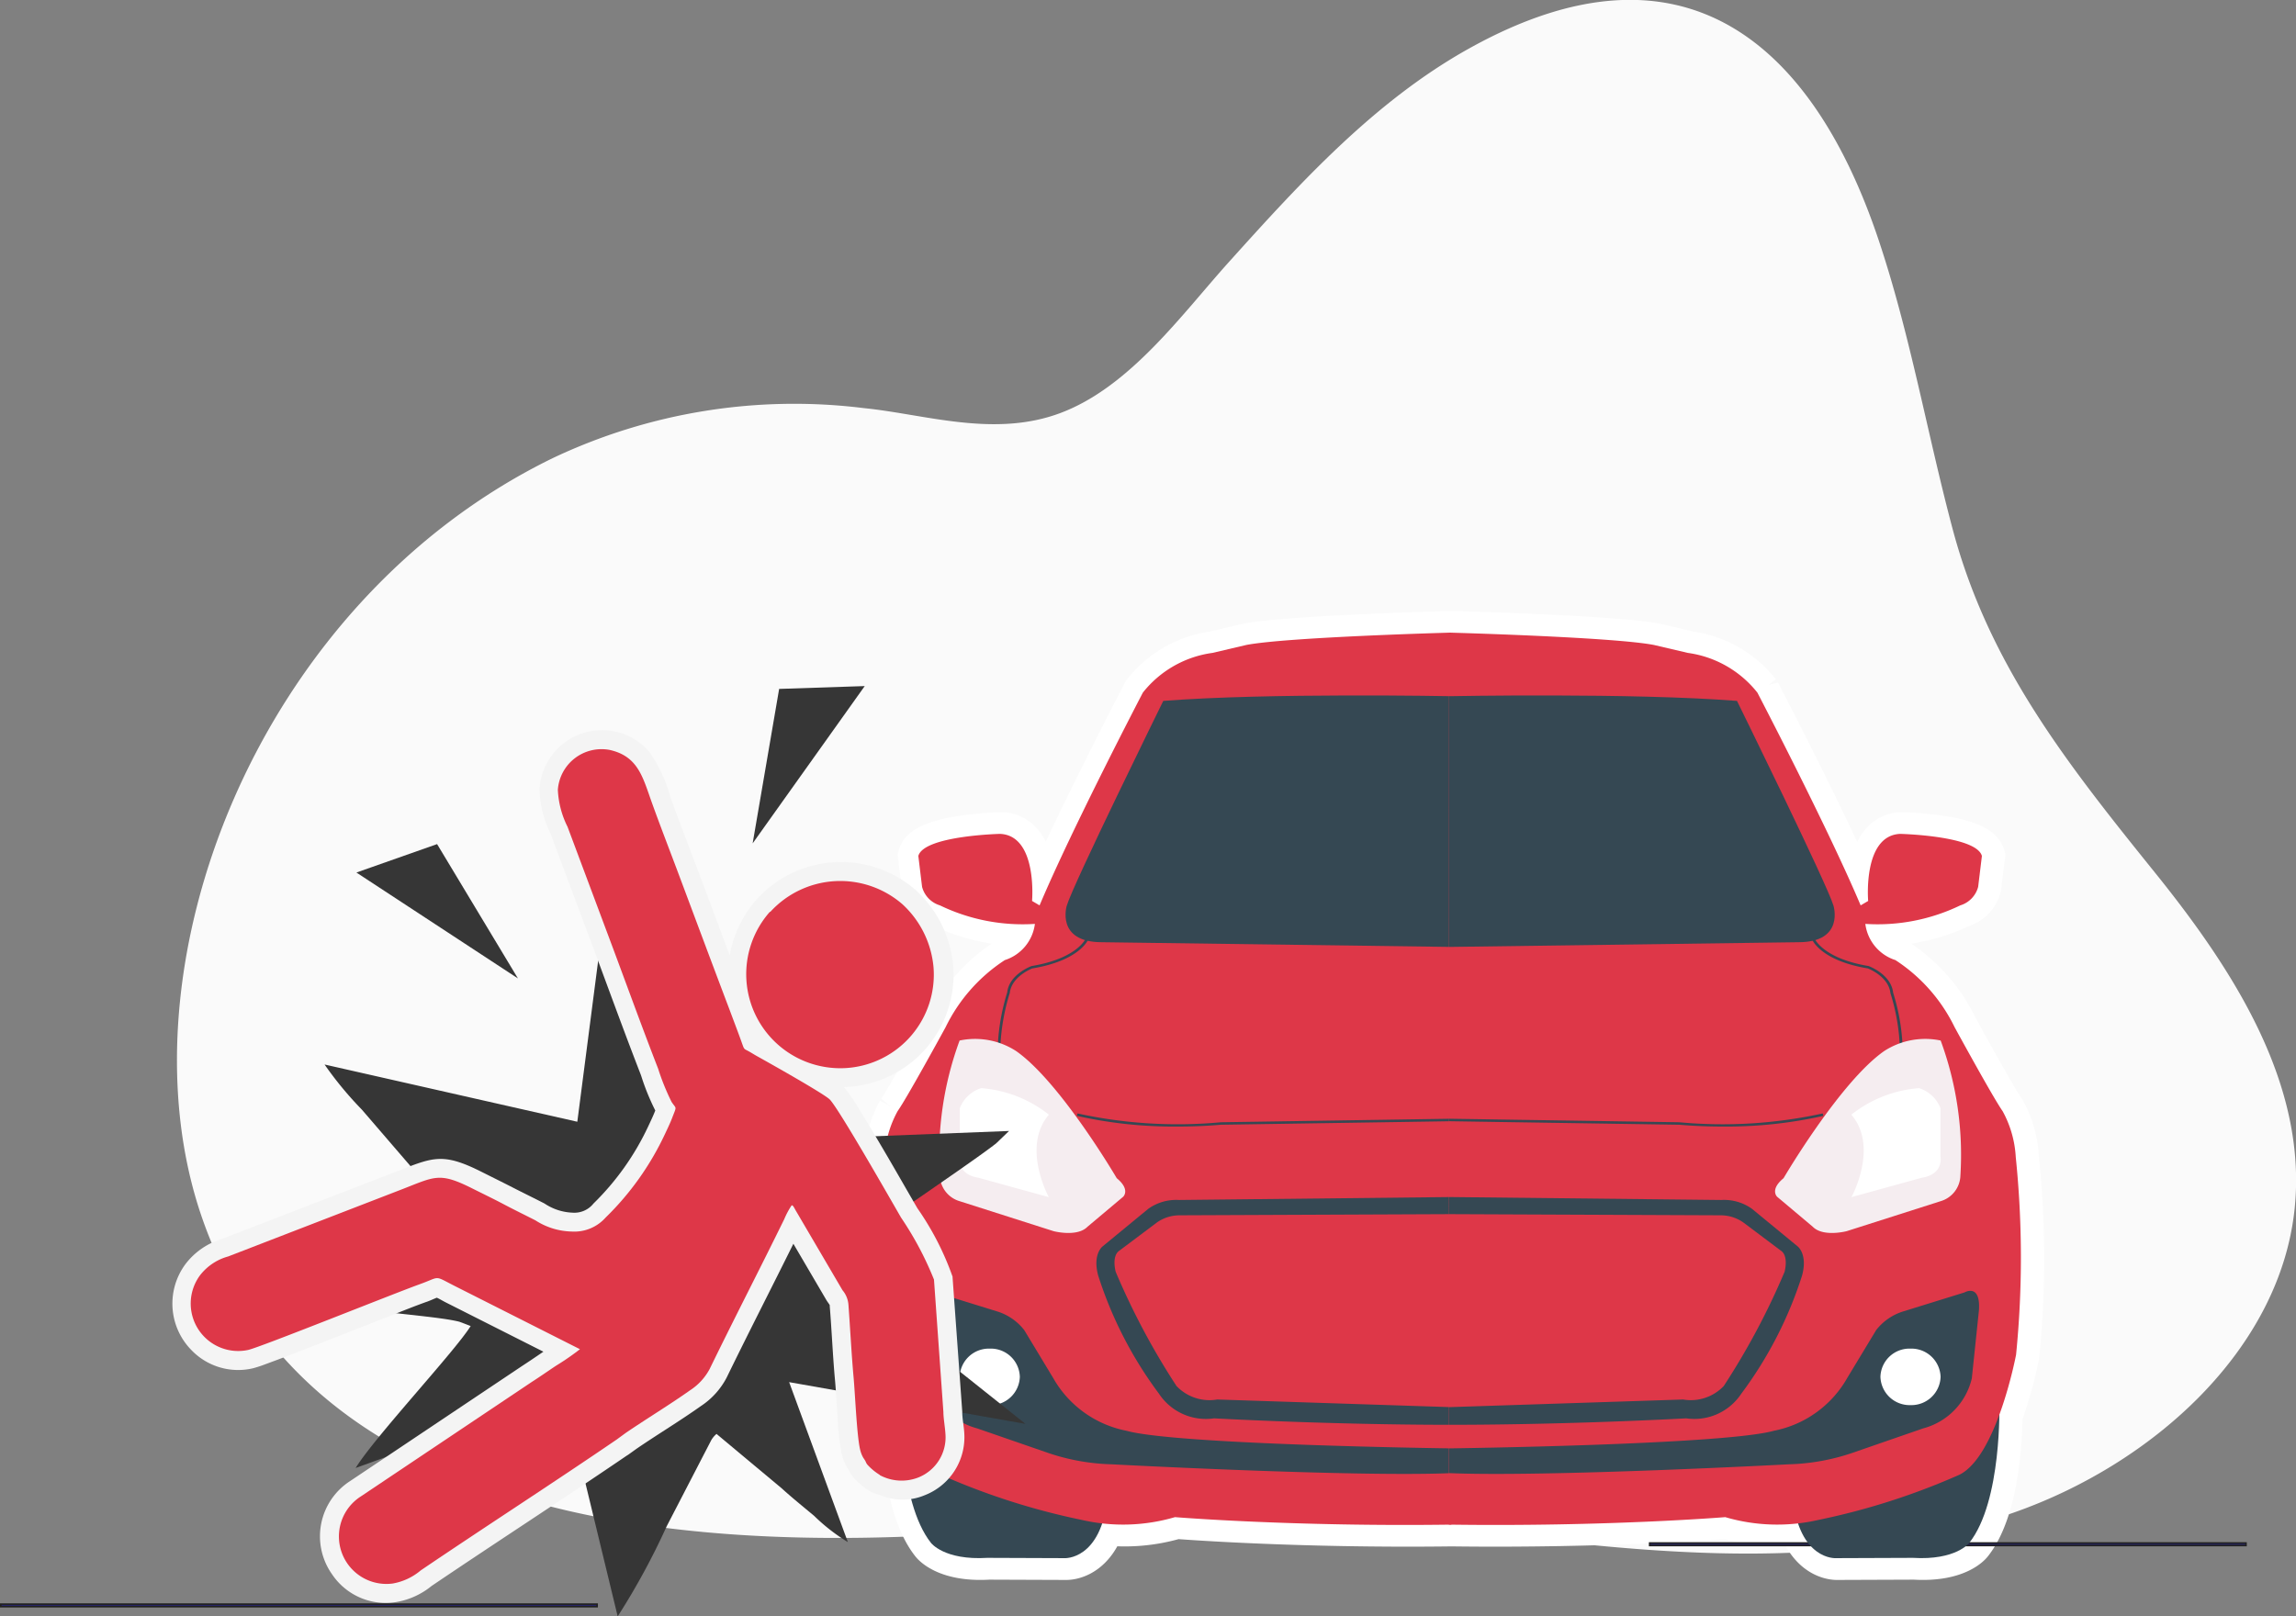 <svg xmlns="http://www.w3.org/2000/svg" width="71.145" height="50.097" viewBox="0 0 71.145 50.097"><rect x="0" y="0" width="71.145" height="50.097" fill="#808080" stroke="none"/><defs><style>.a{fill:#fafafa;}.b{fill:#fff;}.c,.e{fill:none;stroke-miterlimit:2.613;}.c{stroke:#fff;stroke-width:1.351px;}.d{fill:#272568;}.e{stroke:#212121;stroke-width:0.048px;}.f{fill:#354853;}.g,.l{fill:#de3748;}.h{fill:#f5edf0;}.i,.j{fill:#363636;}.j,.k,.l{fill-rule:evenodd;}.k{fill:#f4f4f4;}</style></defs><g transform="translate(0.024)"><path class="a" d="M-2050.516,902c-5.924,1.3-11.979.082-17.913-.508-3.907-.389-7.673.141-11.589.428-9.956.73-21-.555-24.184-9.755-2.654-7.667,1.635-19.042,10.879-23.545a17.469,17.469,0,0,1,9.629-1.545c1.907.192,4.034.923,6.089.153,2.167-.813,3.77-3.069,5.235-4.694,2.18-2.42,4.482-4.956,7.407-6.592,6.708-3.752,10.7-.094,12.713,5.92.979,2.924,1.5,5.971,2.29,8.945,1.119,4.218,3.547,7.281,6.282,10.675,2.435,3.023,4.713,6.558,4.321,10.393-.445,4.353-4.366,7.922-8.739,9.444a20.97,20.97,0,0,1-2.417.681" transform="translate(2110.437 -854.426)"/><path class="b" d="M-2045.7,892.32a3.332,3.332,0,0,0-.408-1.422c-.292-.411-1.486-2.6-1.486-2.6a5.181,5.181,0,0,0-1.835-2.08,1.358,1.358,0,0,1-.932-1.122,5.886,5.886,0,0,0,2.942-.574.815.815,0,0,0,.554-.574l.117-.958c-.175-.63-2.534-.684-2.534-.684-1.165.054-.99,2.079-.99,2.079l-.234.137c-1.02-2.408-3.2-6.594-3.2-6.594a3.319,3.319,0,0,0-2.155-1.231l-1.048-.246c-1.2-.23-5.676-.364-6.281-.381v0h-.07v0c-.6.017-5.087.151-6.281.381l-1.048.246a3.319,3.319,0,0,0-2.156,1.231s-2.185,4.186-3.2,6.594l-.233-.137s.175-2.025-.99-2.079c0,0-2.359.054-2.534.684l.117.958a.814.814,0,0,0,.552.574,5.892,5.892,0,0,0,2.943.574,1.358,1.358,0,0,1-.932,1.122,5.177,5.177,0,0,0-1.836,2.08s-1.194,2.189-1.485,2.6a3.323,3.323,0,0,0-.408,1.422,30.439,30.439,0,0,0-.011,6.129,13.285,13.285,0,0,0,.522,1.866c.012.839.126,2.946.932,3.963,0,0,.408.547,1.748.465l2.388.009s.787.046,1.168-1.077a5.6,5.6,0,0,0,2.253-.195s3.653.294,8.529.232c4.876.062,8.53-.232,8.53-.232a5.6,5.6,0,0,0,2.252.195c.381,1.124,1.169,1.077,1.169,1.077l2.388-.009c1.34.082,1.748-.465,1.748-.465.806-1.017.92-3.124.932-3.963a13.358,13.358,0,0,0,.521-1.866A30.385,30.385,0,0,0-2045.7,892.32Z" transform="translate(2108.178 -856.459)"/><path class="c" d="M-2045.7,892.32a3.332,3.332,0,0,0-.408-1.422c-.292-.411-1.486-2.6-1.486-2.6a5.181,5.181,0,0,0-1.835-2.08,1.358,1.358,0,0,1-.932-1.122,5.886,5.886,0,0,0,2.942-.574.815.815,0,0,0,.554-.574l.117-.958c-.175-.63-2.534-.684-2.534-.684-1.165.054-.99,2.079-.99,2.079l-.234.137c-1.02-2.408-3.2-6.594-3.2-6.594a3.319,3.319,0,0,0-2.155-1.231l-1.048-.246c-1.2-.23-5.676-.364-6.281-.381v0h-.07v0c-.6.017-5.087.151-6.281.381l-1.048.246a3.319,3.319,0,0,0-2.156,1.231s-2.185,4.186-3.2,6.594l-.233-.137s.175-2.025-.99-2.079c0,0-2.359.054-2.534.684l.117.958a.814.814,0,0,0,.552.574,5.892,5.892,0,0,0,2.943.574,1.358,1.358,0,0,1-.932,1.122,5.177,5.177,0,0,0-1.836,2.08s-1.194,2.189-1.485,2.6a3.323,3.323,0,0,0-.408,1.422,30.439,30.439,0,0,0-.011,6.129,13.285,13.285,0,0,0,.522,1.866c.012.839.126,2.946.932,3.963,0,0,.408.547,1.748.465l2.388.009s.787.046,1.168-1.077a5.6,5.6,0,0,0,2.253-.195s3.653.294,8.529.232c4.876.062,8.53-.232,8.53-.232a5.6,5.6,0,0,0,2.252.195c.381,1.124,1.169,1.077,1.169,1.077l2.388-.009c1.34.082,1.748-.465,1.748-.465.806-1.017.92-3.124.932-3.963a13.358,13.358,0,0,0,.521-1.866A30.385,30.385,0,0,0-2045.7,892.32Z" transform="translate(2108.178 -856.459)"/><rect class="d" width="18.479" height="0.079" transform="translate(51.093 47.823)"/><rect class="e" width="18.479" height="0.079" transform="translate(51.093 47.823)"/><path class="f" d="M-2080.219,902.431s-.088,3.037.931,4.324c0,0,.408.547,1.748.465l2.389.009s1.135.073,1.339-1.9Z" transform="translate(2108.111 -858.936)"/><path class="g" d="M-2063.237,876.066s-5.068.137-6.35.383l-1.049.246a3.32,3.32,0,0,0-2.156,1.231s-2.184,4.186-3.2,6.594l-.233-.137s.175-2.025-.99-2.079c0,0-2.359.054-2.534.684l.116.958a.817.817,0,0,0,.554.574,5.885,5.885,0,0,0,2.942.574,1.356,1.356,0,0,1-.932,1.122,5.181,5.181,0,0,0-1.835,2.08s-1.194,2.189-1.486,2.6a3.334,3.334,0,0,0-.408,1.422,30.466,30.466,0,0,0-.01,6.129s.593,3.147,1.758,3.721a21.454,21.454,0,0,0,4.37,1.4,5.708,5.708,0,0,0,2.883-.087s3.67.3,8.564.232Z" transform="translate(2108.181 -856.459)"/><path class="f" d="M-2062.538,895.374l-8.437.091a1.487,1.487,0,0,0-.951.274l-1.418,1.167s-.311.237-.136.894a12.414,12.414,0,0,0,1.884,3.667,1.742,1.742,0,0,0,1.709.766s3.583.2,7.35.2v-.547l-7.253-.237a1.411,1.411,0,0,1-1.262-.419,22.454,22.454,0,0,1-1.884-3.539s-.136-.492.117-.657l1.165-.875a1.224,1.224,0,0,1,.7-.219l8.418-.036Z" transform="translate(2107.483 -858.273)"/><path class="f" d="M-2079.073,898.631s-.5-.292-.447.547l.221,2.116a2.1,2.1,0,0,0,1.507,1.551l2.215.766a6.63,6.63,0,0,0,1.942.347s7.5.4,10.535.274v-.767s-8.515-.109-10.069-.547a3.349,3.349,0,0,1-2.271-1.642l-.893-1.478a1.7,1.7,0,0,0-.854-.583Z" transform="translate(2108.046 -858.574)"/><path class="b" d="M-2076.345,901.434a.906.906,0,0,1-.932.876.906.906,0,0,1-.932-.876.905.905,0,0,1,.932-.875.9.9,0,0,1,.932.875" transform="translate(2107.922 -858.76)"/><path class="f" d="M-2071.56,878.384s-2.8,5.692-2.991,6.349c0,0-.349,1.131,1.088,1.131l10.826.146v-7.771s-5.7-.109-8.923.146" transform="translate(2107.582 -856.661)"/><path class="f" d="M-2076.823,889.853h-.083a6.565,6.565,0,0,1,.292-1.654c.059-.556.725-.807.753-.818,1.447-.24,1.692-.873,1.694-.879l.079.024c-.01.028-.259.681-1.751.929,0,0-.639.243-.695.759a6.505,6.505,0,0,0-.291,1.638" transform="translate(2107.8 -857.439)"/><path class="f" d="M-2071.061,892.92a13.7,13.7,0,0,1-3.142-.331l.022-.075a14.5,14.5,0,0,0,4.442.273l7.138-.109v.077l-7.135.109c-.467.04-.911.056-1.326.056" transform="translate(2107.546 -858.004)"/><path class="f" d="M-2043.317,902.431s.088,3.037-.932,4.324c0,0-.408.547-1.748.465l-2.389.009s-1.135.073-1.339-1.9Z" transform="translate(2105.246 -858.936)"/><path class="g" d="M-2061.474,876.066s5.069.137,6.35.383l1.049.246a3.321,3.321,0,0,1,2.156,1.231s2.184,4.186,3.2,6.594l.233-.137s-.175-2.025.99-2.079c0,0,2.359.054,2.534.684l-.116.958a.817.817,0,0,1-.554.574,5.886,5.886,0,0,1-2.942.574,1.356,1.356,0,0,0,.932,1.122,5.179,5.179,0,0,1,1.835,2.08s1.194,2.189,1.486,2.6a3.332,3.332,0,0,1,.408,1.422,30.466,30.466,0,0,1,.01,6.129s-.593,3.147-1.758,3.721a21.457,21.457,0,0,1-4.37,1.4,5.709,5.709,0,0,1-2.883-.087s-3.67.3-8.564.232Z" transform="translate(2106.35 -856.459)"/><path class="f" d="M-2061.474,895.374l8.437.091a1.487,1.487,0,0,1,.951.274l1.418,1.167s.311.237.136.894a12.407,12.407,0,0,1-1.884,3.667,1.742,1.742,0,0,1-1.709.766s-3.582.2-7.35.2v-.547l7.253-.237a1.411,1.411,0,0,0,1.262-.419,22.441,22.441,0,0,0,1.884-3.539s.136-.492-.117-.657l-1.165-.875a1.224,1.224,0,0,0-.7-.219l-8.418-.036Z" transform="translate(2106.35 -858.273)"/><path class="f" d="M-2045.5,898.631s.5-.292.447.547l-.221,2.116a2.1,2.1,0,0,1-1.507,1.551l-2.214.766a6.63,6.63,0,0,1-1.942.347s-7.5.4-10.535.274v-.767s8.515-.109,10.069-.547a3.349,3.349,0,0,0,2.272-1.642l.893-1.478a1.7,1.7,0,0,1,.854-.583Z" transform="translate(2106.35 -858.574)"/><path class="b" d="M-2046.72,901.434a.906.906,0,0,0,.932.876.906.906,0,0,0,.932-.876.905.905,0,0,0-.932-.875.9.9,0,0,0-.932.875" transform="translate(2104.964 -858.76)"/><path class="f" d="M-2052.551,878.384s2.8,5.692,2.991,6.349c0,0,.35,1.131-1.087,1.131l-10.827.146v-7.771s5.7-.109,8.923.146" transform="translate(2106.35 -856.661)"/><path class="f" d="M-2046.259,889.853h-.082a6.4,6.4,0,0,0-.29-1.631c-.056-.525-.7-.767-.7-.768-1.485-.246-1.733-.9-1.743-.927l.079-.024c0,.006.247.639,1.686.877.036.013.7.264.762.828a6.425,6.425,0,0,1,.292,1.645" transform="translate(2105.185 -857.439)"/><path class="f" d="M-2053.015,892.92c-.415,0-.86-.016-1.328-.056l-7.132-.109v-.077l7.135.109a14.505,14.505,0,0,0,4.445-.273l.022.075a13.708,13.708,0,0,1-3.143.331" transform="translate(2106.35 -858.004)"/><path class="h" d="M-2078.276,890.017a10.249,10.249,0,0,0-.612,4.186.853.853,0,0,0,.612.794l2.913.93s.729.191,1.049-.137l1.107-.931s.233-.218-.2-.574c0,0-1.748-2.983-3.117-3.94a2.337,2.337,0,0,0-1.748-.328" transform="translate(2107.987 -857.768)"/><path class="b" d="M-2075.445,892.471a3.837,3.837,0,0,0-2.1-.822,1.054,1.054,0,0,0-.66.621v1.5s-.116.547.582.657l2.176.6s-.854-1.55,0-2.553" transform="translate(2107.922 -857.923)"/><path class="h" d="M-2045.192,890.017a10.247,10.247,0,0,1,.612,4.186.853.853,0,0,1-.612.794l-2.913.93s-.728.191-1.049-.137l-1.106-.931s-.233-.218.2-.574c0,0,1.748-2.983,3.117-3.94a2.336,2.336,0,0,1,1.748-.328" transform="translate(2105.302 -857.768)"/><path class="b" d="M-2047.714,892.471a3.838,3.838,0,0,1,2.1-.822,1.054,1.054,0,0,1,.661.621v1.5s.116.547-.583.657l-2.175.6s.854-1.55,0-2.553" transform="translate(2105.057 -857.923)"/><rect class="d" width="18.479" height="0.079" transform="translate(0 49.718)"/><rect class="e" width="18.479" height="0.079" transform="translate(0 49.718)"/><path class="i" d="M-2093.835,887.463l-5.005-3.282,2.5-.881Z" transform="translate(2109.86 -857.138)"/><path class="i" d="M-2085.289,882.769l3.473-4.875-2.652.088Z" transform="translate(2108.587 -856.63)"/><path class="j" d="M-2092.135,892.112l-7.832-1.774a11.066,11.066,0,0,0,1.157,1.4l3.566,4.142-5.084,1.7c.734.382,3.69.512,4.539.731l.349.133c-.5.8-2.956,3.418-3.565,4.4l6.443-2.334,1.678,6.933a22.1,22.1,0,0,0,1.518-2.792l1.381-2.669a.724.724,0,0,1,.164-.194l2.024,1.69c.281.258.638.547,1,.849a5.838,5.838,0,0,0,1.045.813l-1.819-4.957,7.324,1.294-3.088-2.461c-.518-.4-1.015-.782-1.574-1.2a11.383,11.383,0,0,1-1.527-1.216c.281-.409,4.314-3.06,5.279-3.817l.4-.385-6.882.27,1.726-6.013c-.775.407-3.611,3.863-4.492,4.438l-.4-.691c-.121-.24-.237-.431-.36-.67-.507-.982-1.717-3.687-2.115-4.225Z" transform="translate(2110 -857.345)"/><path class="k" d="M-2084.321,890.472a5.424,5.424,0,0,1,.494.725c.242.389.475.782.707,1.176.361.613.712,1.231,1.069,1.846a8.815,8.815,0,0,1,1.091,2.123l0,.023.3,4.157v.023c0,.195.051.432.062.636a1.929,1.929,0,0,1-1.226,1.934,1.759,1.759,0,0,1-1.165.069c-.139-.039-.272-.092-.409-.138l-.05-.016-.046-.025a2.155,2.155,0,0,1-.569-.477.977.977,0,0,1-.111-.19c-.007-.011-.015-.021-.021-.031a1.362,1.362,0,0,1-.186-.417l-.009-.026-.005-.026a8.492,8.492,0,0,1-.134-1.226c-.025-.353-.042-.709-.074-1.062-.07-.762-.1-1.527-.163-2.291,0-.01,0-.024,0-.035-.026-.048-.069-.1-.1-.151l-1.027-1.752c-.685,1.384-1.391,2.757-2.066,4.145a2.361,2.361,0,0,1-.795.882c-.655.465-1.344.879-1.995,1.324l-.279.2-.005,0c-2.011,1.372-4.056,2.692-6.072,4.056a2.346,2.346,0,0,1-1.108.5,2,2,0,0,1-1.976-.865,2.037,2.037,0,0,1,.562-2.888l5.31-3.554c.228-.149.452-.3.678-.455l-3.038-1.534c-.077-.039-.175-.1-.264-.139-.111.042-.228.1-.335.134-.336.121-.672.255-1,.385l-1.58.62c-.582.228-1.163.457-1.747.679-.212.082-.425.161-.638.239a3.83,3.83,0,0,1-.4.131,2.006,2.006,0,0,1-1.905-.565,2.054,2.054,0,0,1-.188-2.659,2.207,2.207,0,0,1,1.135-.786l5.319-2.055c1.207-.467,1.486-.646,2.721-.026.324.163.65.323.973.489s.656.327.982.495a1.67,1.67,0,0,0,.866.283.757.757,0,0,0,.652-.284,8.2,8.2,0,0,0,1.688-2.376c.074-.159.153-.32.217-.484l.009-.023a7.178,7.178,0,0,1-.441-1.087c-.554-1.425-1.072-2.865-1.61-4.3l-1.2-3.207a3.2,3.2,0,0,1-.335-1.386,1.94,1.94,0,0,1,2.319-1.769,1.9,1.9,0,0,1,1.083.636,4.375,4.375,0,0,1,.647,1.386c.257.714.531,1.421.8,2.131q.522,1.392,1.042,2.783a3.61,3.61,0,0,1,.833-1.728,3.525,3.525,0,0,1,4.93-.291,3.6,3.6,0,0,1,1.164,2.359,3.484,3.484,0,0,1-3.2,3.737c-.055.005-.111.009-.165.011" transform="translate(2110.453 -856.772)"/><path class="l" d="M-2083.157,902.552a1.423,1.423,0,0,0,1.182.079,1.339,1.339,0,0,0,.854-1.356c-.012-.206-.064-.5-.063-.673l-.292-4.11a10.139,10.139,0,0,0-1.019-1.919c-.236-.406-1.915-3.357-2.208-3.66-.169-.174-1.845-1.117-2.294-1.367-.073-.042-.134-.082-.227-.133-.129-.07-.131-.049-.187-.207-.13-.367-.266-.718-.4-1.079-.541-1.426-1.071-2.851-1.6-4.261-.272-.725-.544-1.427-.8-2.137-.284-.786-.421-1.452-1.31-1.652a1.357,1.357,0,0,0-1.61,1.232,2.831,2.831,0,0,0,.3,1.149l1.2,3.207c.535,1.421,1.057,2.877,1.607,4.29a7.21,7.21,0,0,0,.417,1.031c.153.232.165.108.016.5-.065.169-.153.349-.233.52a8.848,8.848,0,0,1-1.826,2.563,1.3,1.3,0,0,1-1.055.434,2.155,2.155,0,0,1-1.12-.346c-.333-.17-.657-.327-.984-.5s-.635-.32-.968-.487c-1.045-.525-1.161-.369-2.249.049l-5.319,2.056a1.657,1.657,0,0,0-.872.582,1.471,1.471,0,0,0,1.489,2.316c.4-.092,4.527-1.753,5.309-2.034.659-.236.434-.285,1.058.034l3.915,1.977a7.843,7.843,0,0,1-.737.509c-.249.165-.5.342-.764.511l-5.3,3.55a1.472,1.472,0,0,0,1,2.692,1.834,1.834,0,0,0,.868-.407c2.035-1.378,4.087-2.7,6.071-4.055l.273-.2c.624-.427,1.367-.877,2-1.326a1.791,1.791,0,0,0,.608-.661c.767-1.577,1.547-3.083,2.312-4.645a2.472,2.472,0,0,1,.228-.426c.042-.014.087.09.117.142l1.459,2.488a.785.785,0,0,1,.184.446c.055.736.093,1.521.162,2.281.045.5.1,1.8.2,2.211a.931.931,0,0,0,.1.258c.1.14.063.129.125.21a1.735,1.735,0,0,0,.382.316m-3.4-17.454a2.915,2.915,0,0,0,2.4,4.843,2.9,2.9,0,0,0,2.667-3.128,3.012,3.012,0,0,0-.965-1.948A2.935,2.935,0,0,0-2086.552,885.1Z" transform="translate(2110.393 -856.833)"/></g></svg>